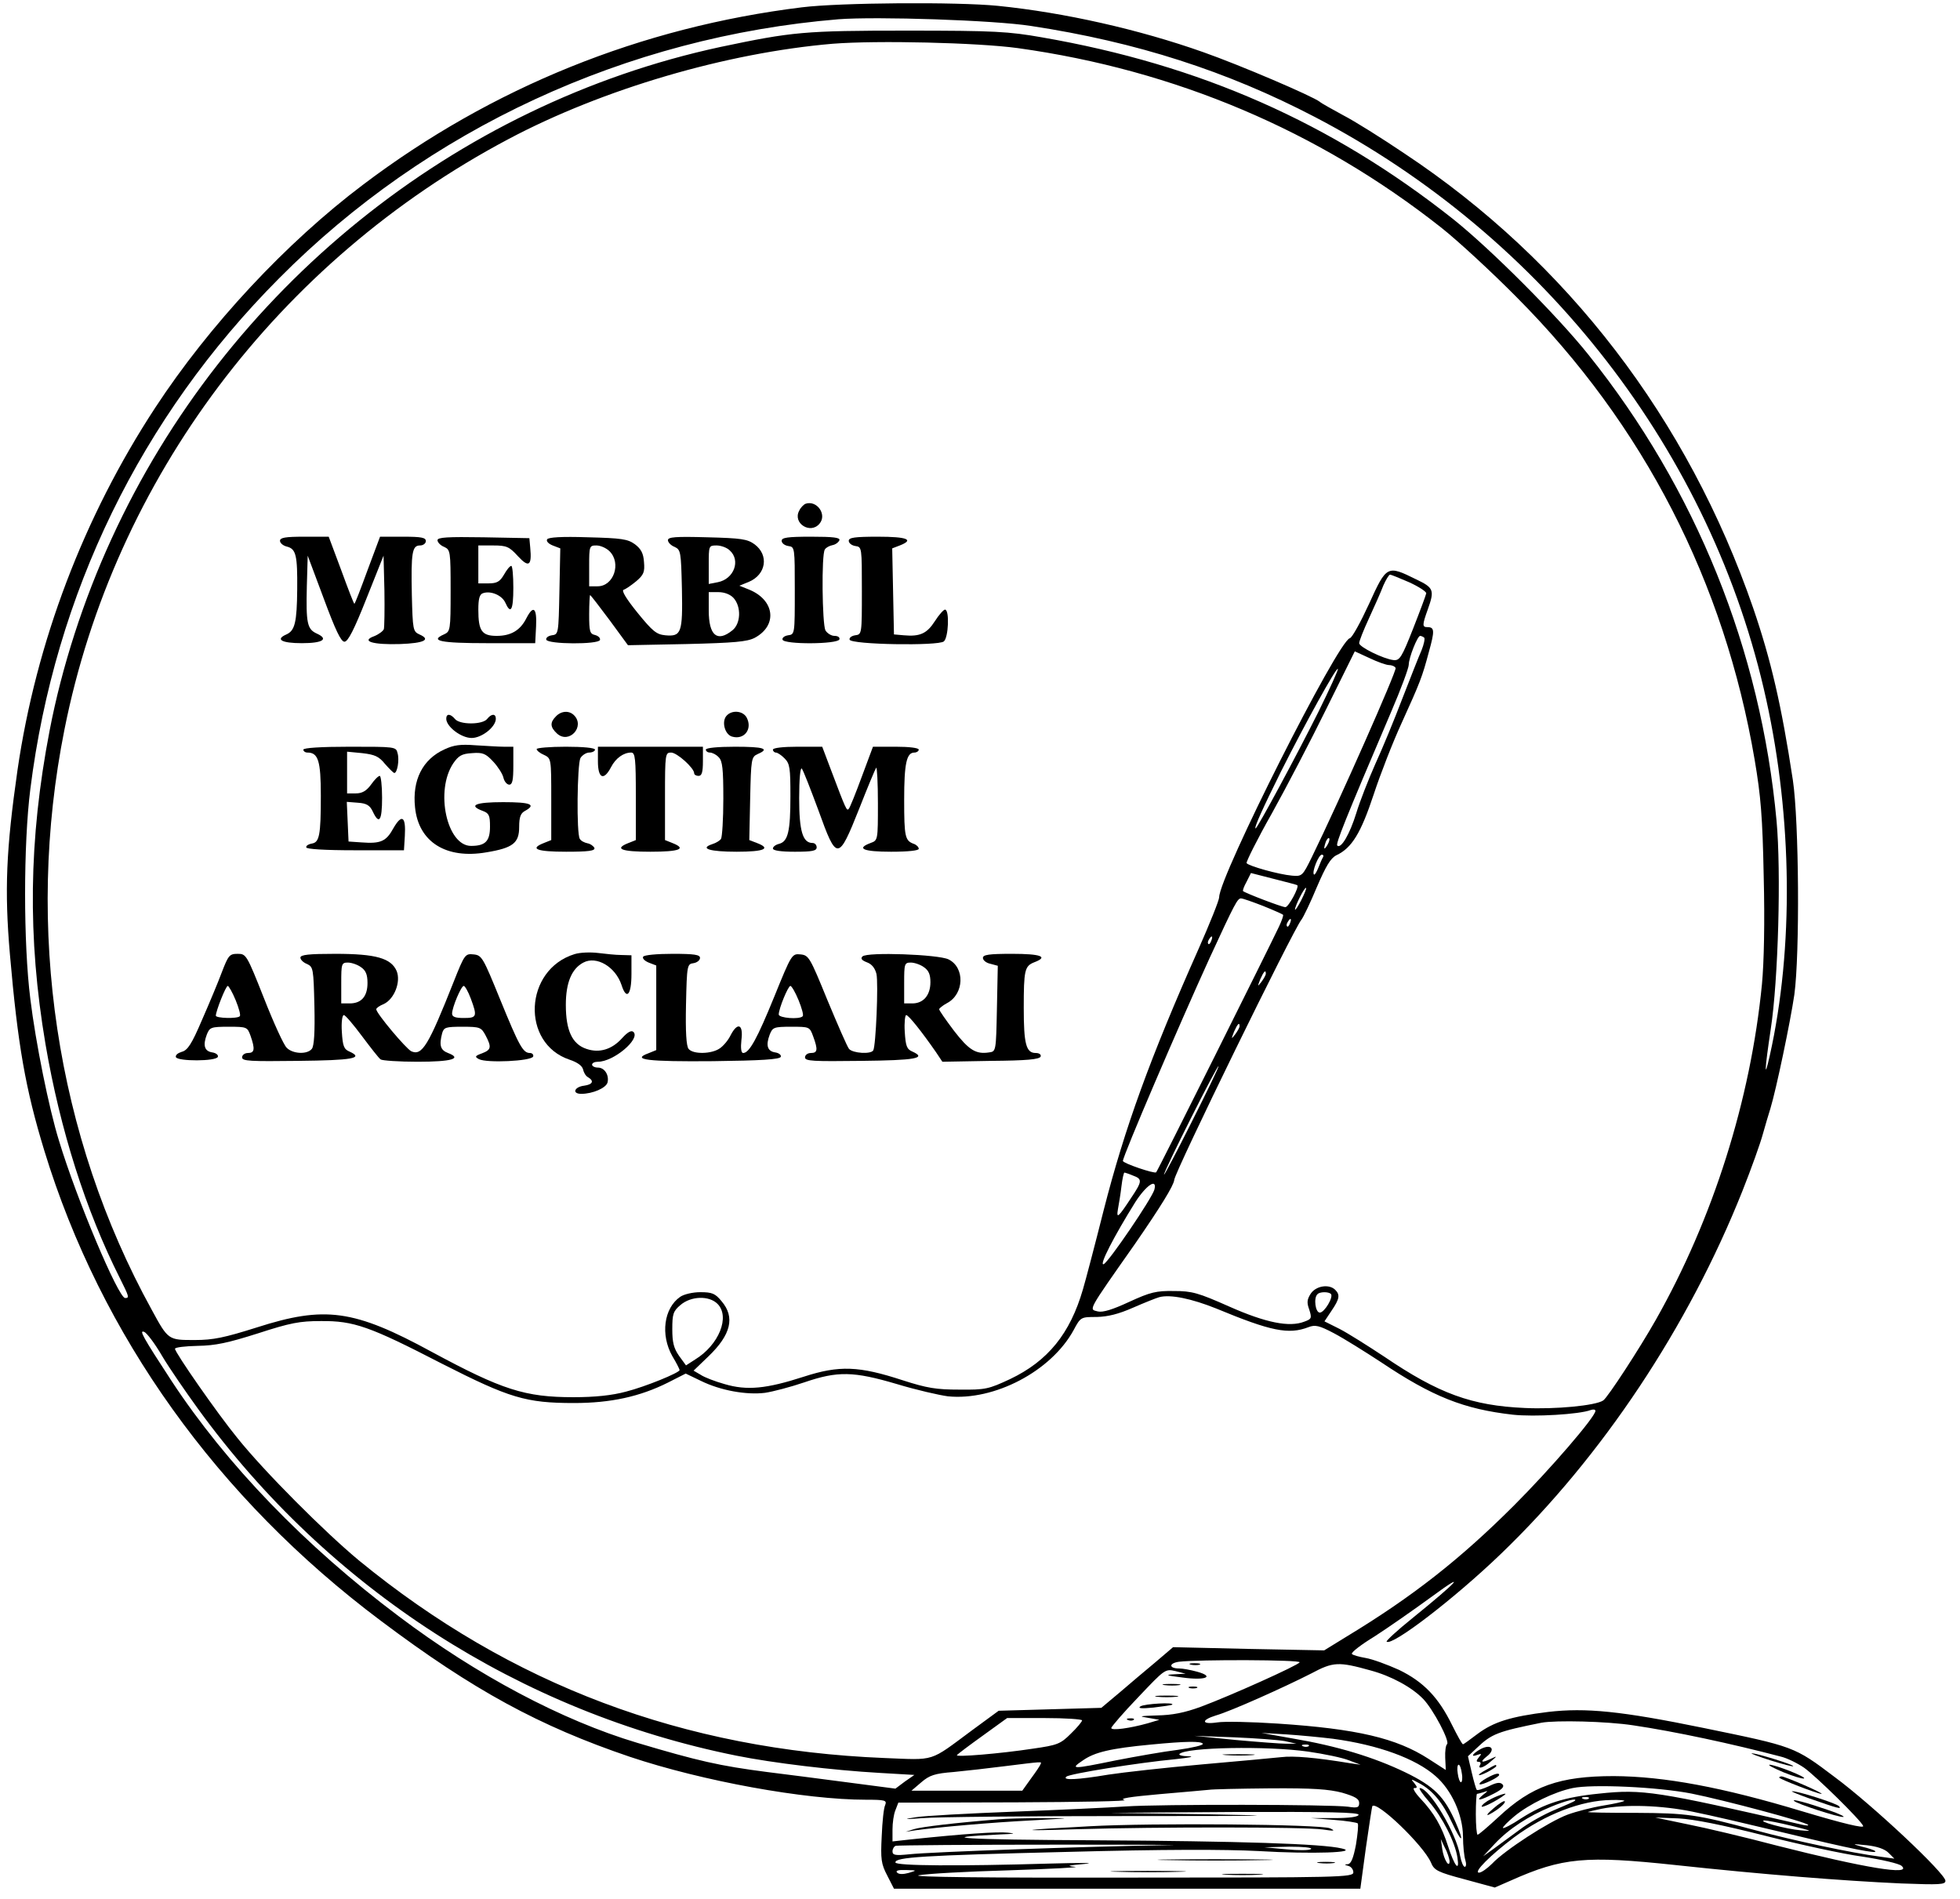 <?xml version="1.0" standalone="no"?>
<!DOCTYPE svg PUBLIC "-//W3C//DTD SVG 20010904//EN"
 "http://www.w3.org/TR/2001/REC-SVG-20010904/DTD/svg10.dtd">
<svg version="1.0" xmlns="http://www.w3.org/2000/svg"
 width="672pt" height="651pt" viewBox="0 0 672 651"
 preserveAspectRatio="xMidYMid meet">

<g transform="translate(0,651) scale(0.1,-0.1)"
fill="#000000" stroke="none">
<path d="M2750 6485 c-552 -68 -1063 -274 -1505 -608 -263 -198 -527 -481
-713 -765 -245 -374 -408 -803 -472 -1242 -39 -272 -45 -412 -26 -632 27 -311
53 -460 118 -673 194 -634 594 -1192 1153 -1611 318 -239 545 -362 855 -467
248 -83 599 -147 809 -147 66 0 72 -2 66 -18 -5 -9 -10 -57 -12 -107 -4 -79
-2 -95 19 -135 l23 -45 799 0 800 0 19 140 c11 77 21 141 22 143 16 19 175
-134 201 -193 11 -27 22 -33 116 -58 l103 -28 55 24 c177 79 256 86 565 53
297 -32 573 -54 773 -63 133 -5 152 -4 152 9 0 25 -249 259 -380 356 -139 105
-138 104 -449 168 -283 58 -404 70 -533 55 -129 -16 -187 -34 -243 -76 -25
-19 -47 -35 -49 -35 -3 0 -19 29 -37 65 -47 96 -98 149 -182 190 -40 18 -91
37 -115 41 -23 4 -45 10 -47 14 -3 5 32 32 78 60 45 29 134 91 197 137 124 91
89 52 -68 -75 -51 -41 -90 -77 -88 -80 18 -17 233 148 391 300 348 334 644
780 829 1245 31 78 62 165 70 195 8 29 20 69 26 88 20 66 68 295 82 390 19
140 16 593 -5 735 -39 257 -75 412 -136 590 -224 649 -638 1189 -1196 1559
-77 52 -171 111 -210 131 -38 21 -75 41 -80 46 -26 20 -274 126 -399 170 -220
78 -477 136 -705 159 -140 14 -542 11 -671 -5z m785 -64 c362 -55 672 -155
973 -312 788 -411 1363 -1153 1548 -1999 89 -405 94 -851 12 -1218 -20 -90
-18 -51 3 89 26 169 36 541 20 715 -54 586 -276 1137 -645 1598 -107 134 -336
363 -464 465 -417 330 -867 529 -1410 623 -114 20 -161 23 -462 23 -353 0
-393 -4 -640 -56 -910 -196 -1696 -830 -2088 -1687 -96 -209 -170 -438 -212
-657 -72 -374 -76 -709 -14 -1075 50 -293 138 -570 255 -802 32 -64 33 -68 18
-68 -23 0 -166 338 -227 540 -34 109 -80 337 -98 485 -24 191 -24 530 0 720
84 670 379 1275 853 1751 508 512 1191 828 1918 888 130 10 533 -3 660 -23z
m-45 -76 c539 -75 1030 -283 1451 -615 57 -45 174 -153 259 -239 436 -438 712
-975 816 -1586 21 -124 27 -194 31 -400 4 -156 1 -295 -6 -369 -39 -398 -168
-805 -364 -1151 -56 -99 -165 -266 -180 -276 -26 -18 -165 -31 -269 -26 -182
8 -295 49 -482 176 -56 37 -124 80 -153 95 l-52 26 24 36 c28 41 30 55 13 72
-21 21 -66 14 -84 -13 -13 -20 -14 -31 -5 -55 9 -29 8 -32 -17 -41 -51 -20
-132 -4 -258 52 -106 47 -127 53 -189 53 -61 1 -81 -4 -153 -37 -58 -27 -91
-37 -108 -33 -31 8 -38 -4 127 231 87 126 133 200 135 220 2 28 408 858 436
892 7 9 31 59 53 112 31 72 47 99 67 109 53 25 84 76 128 209 23 70 66 180 95
243 65 143 71 159 94 245 20 72 20 85 -5 85 -18 0 -18 7 1 60 24 67 21 75 -40
104 -99 49 -101 48 -161 -84 -29 -63 -58 -116 -66 -118 -40 -8 -448 -817 -448
-888 0 -10 -32 -90 -71 -178 -165 -371 -253 -613 -325 -895 -30 -119 -62 -241
-71 -271 -44 -152 -120 -246 -250 -308 -73 -34 -84 -37 -173 -36 -80 0 -111 5
-195 32 -150 49 -217 52 -340 12 -127 -41 -194 -48 -271 -25 -32 9 -69 23 -82
32 l-24 14 51 49 c77 74 92 134 45 189 -22 27 -33 31 -73 31 -26 0 -56 -7 -69
-16 -56 -39 -68 -130 -27 -203 14 -23 25 -45 25 -48 0 -9 -117 -57 -184 -74
-48 -13 -107 -19 -180 -19 -166 0 -244 25 -485 155 -268 146 -367 159 -601 84
-111 -35 -149 -43 -212 -43 -91 0 -91 -1 -148 104 -328 595 -435 1308 -299
1989 171 859 733 1606 1522 2024 324 172 748 296 1112 327 152 12 496 4 635
-15z m1341 -1831 c33 -15 59 -32 59 -38 -1 -6 -21 -60 -45 -121 -39 -99 -46
-110 -67 -108 -35 4 -118 45 -118 58 0 7 15 45 34 86 19 41 41 91 49 112 9 20
19 37 23 37 3 0 33 -12 65 -26z m52 -190 c3 -4 -1 -23 -9 -43 -9 -20 -38 -94
-66 -166 -27 -71 -69 -173 -93 -225 -23 -52 -53 -128 -65 -168 -22 -71 -52
-123 -65 -111 -6 6 24 82 184 457 34 79 61 152 61 163 0 24 30 99 39 99 4 0
10 -3 14 -6z m-121 -94 c9 0 20 -4 23 -10 5 -8 -192 -454 -288 -650 -31 -63
-33 -65 -67 -62 -46 4 -149 33 -156 43 -2 4 36 81 87 171 50 90 134 251 187
359 l97 196 50 -23 c27 -13 58 -24 67 -24z m-242 -161 c-75 -150 -209 -399
-215 -399 -7 0 26 72 87 195 83 165 189 357 195 352 2 -3 -28 -69 -67 -148z
m31 -456 c-12 -20 -14 -14 -5 12 4 9 9 14 11 11 3 -2 0 -13 -6 -23z m-15 -42
c-3 -4 -10 -21 -16 -36 -6 -15 -13 -26 -15 -23 -8 8 16 68 27 68 5 0 7 -4 4
-9z m-88 -96 c7 -6 -30 -75 -41 -75 -12 0 -137 48 -145 55 -2 2 3 16 12 32
l15 30 78 -20 c43 -11 79 -20 81 -22z m13 -52 c-11 -21 -20 -35 -21 -31 0 12
33 78 38 74 2 -2 -6 -21 -17 -43z m-130 -19 c35 -14 66 -28 68 -30 2 -2 -4
-20 -14 -41 -30 -64 -416 -838 -421 -842 -5 -6 -114 31 -114 39 0 17 192 465
297 695 88 191 96 205 108 205 6 0 40 -12 76 -26z m92 -59 c-3 -9 -8 -14 -10
-11 -3 3 -2 9 2 15 9 16 15 13 8 -4z m-270 -60 c-3 -9 -8 -14 -10 -11 -3 3 -2
9 2 15 9 16 15 13 8 -4z m187 -113 c0 -5 -7 -17 -15 -28 -14 -18 -14 -17 -4 9
12 27 19 34 19 19z m-90 -180 c0 -5 -7 -17 -15 -28 -14 -18 -14 -17 -4 9 12
27 19 34 19 19z m-164 -328 c-52 -104 -95 -185 -95 -181 -1 12 183 377 187
372 2 -1 -40 -88 -92 -191z m-202 -184 c33 -12 33 -19 -6 -77 -44 -67 -51 -73
-45 -38 3 17 9 51 12 78 3 26 8 47 10 47 2 0 15 -4 29 -10z m74 -48 c-8 -30
-157 -249 -174 -256 -17 -6 35 95 108 212 37 58 76 85 66 44z m605 -358 c10
-10 -22 -64 -38 -64 -15 0 -22 50 -8 63 8 9 38 9 46 1z m-393 -50 c188 -78
248 -90 316 -64 23 9 37 6 88 -21 34 -18 106 -63 161 -99 176 -118 284 -161
452 -180 73 -8 228 1 267 16 9 3 16 2 16 -3 0 -20 -154 -199 -279 -324 -185
-185 -350 -314 -573 -449 l-78 -48 -259 5 -259 6 -61 -52 c-34 -28 -89 -75
-123 -104 l-62 -52 -176 -5 -176 -5 -90 -66 c-150 -111 -124 -103 -302 -96
-689 28 -1281 251 -1801 677 -117 97 -324 304 -417 420 -68 83 -214 293 -214
306 0 5 35 9 78 10 61 1 103 10 207 43 111 36 143 42 215 42 113 1 167 -18
415 -146 232 -118 288 -135 453 -135 126 0 226 22 322 70 l61 31 52 -25 c67
-33 156 -49 220 -41 27 4 88 20 135 36 114 39 168 38 317 -6 66 -20 145 -38
175 -42 159 -16 354 86 431 227 24 45 25 45 79 45 39 1 75 10 125 32 39 17 79
33 90 36 38 10 110 -5 195 -39z m-1710 16 c44 -44 5 -141 -77 -191 l-31 -20
-24 33 c-18 26 -23 46 -23 91 0 52 3 62 28 83 36 31 98 33 127 4z m-1904 -179
c25 -42 81 -123 123 -181 448 -617 1105 -1040 1846 -1189 124 -25 332 -50 490
-59 l120 -7 -33 -23 -32 -24 -168 22 c-92 12 -214 28 -272 35 -163 21 -237 38
-445 100 -258 77 -550 232 -818 434 -321 241 -591 521 -779 807 -98 150 -112
175 -94 168 9 -3 37 -40 62 -83z m3900 -1050 c-7 -11 -236 -114 -338 -152 -57
-21 -99 -29 -151 -30 -60 -2 -65 -3 -32 -8 l40 -7 -40 -12 c-61 -17 -125 -26
-125 -16 1 5 42 53 93 106 91 96 92 97 127 89 l35 -9 -40 -2 c-32 -2 -27 -4
29 -11 80 -11 112 3 50 20 -22 6 -49 11 -61 11 -36 0 -36 18 -1 23 67 8 419 7
414 -2z m244 -28 c70 -19 140 -57 179 -97 35 -36 94 -148 82 -156 -4 -3 -7
-24 -6 -46 l2 -42 -59 38 c-110 71 -245 103 -517 121 -91 6 -184 8 -208 4 -54
-8 -56 8 -4 24 50 14 235 97 327 144 75 40 93 41 204 10z m-990 -171 c0 -4
-17 -25 -39 -46 -35 -35 -46 -39 -130 -51 -111 -17 -268 -30 -260 -22 3 4 43
34 89 67 l83 60 129 0 c70 0 128 -4 128 -8z m1890 -17 c142 -21 338 -63 505
-107 22 -5 58 -23 80 -38 39 -27 197 -182 203 -200 4 -9 -68 8 -208 50 -275
83 -474 120 -647 121 -186 0 -282 -34 -396 -141 -36 -33 -67 -60 -71 -60 -3 0
-6 32 -6 70 0 39 2 70 4 70 2 0 13 3 23 6 16 6 16 5 -2 -9 -28 -23 -12 -21 37
4 29 15 37 24 29 32 -8 8 -21 6 -47 -7 -20 -9 -38 -15 -41 -12 -2 2 -10 29
-17 59 l-13 56 31 29 c50 48 72 56 221 86 49 9 224 5 315 -9z m-1030 -46 c156
-21 284 -68 352 -128 55 -48 93 -132 94 -206 0 -33 4 -70 8 -82 4 -13 3 -23
-2 -23 -5 0 -12 17 -16 38 -12 76 -105 232 -138 232 -5 0 9 -21 31 -46 46 -53
90 -139 98 -193 8 -51 -10 -29 -32 39 -22 69 -48 114 -94 163 -19 20 -29 37
-22 37 11 0 11 3 0 17 -13 15 -12 15 16 0 46 -24 81 -66 114 -137 33 -71 43
-69 12 2 -39 89 -74 124 -173 172 -108 52 -233 90 -386 116 l-107 19 85 -5
c47 -3 119 -10 160 -15z m-165 -8 l40 -9 -35 0 c-19 0 -98 6 -175 13 l-140 14
135 -5 c74 -3 153 -9 175 -13z m-281 -9 c3 -5 -36 -14 -86 -21 -49 -6 -145
-23 -212 -36 -151 -31 -159 -31 -113 0 40 28 95 41 232 54 124 12 173 12 179
3z m363 -8 c-3 -3 -12 -4 -19 -1 -8 3 -5 6 6 6 11 1 17 -2 13 -5z m-2 -19 c55
-8 118 -21 140 -30 l40 -15 -35 5 c-121 20 -196 26 -237 21 -27 -3 -149 -14
-273 -25 -124 -11 -268 -27 -320 -35 -107 -18 -159 -20 -144 -7 10 10 247 48
374 60 47 5 67 9 46 10 -22 0 -36 4 -32 8 23 23 300 28 441 8z m-917 -42 c-1
-5 -16 -27 -33 -50 l-30 -42 -190 0 -190 0 34 29 c28 24 46 30 110 35 42 4
121 13 176 20 129 16 127 16 123 8z m1444 -33 c3 -16 1 -30 -3 -30 -4 0 -9 14
-11 30 -3 17 -1 30 3 30 4 0 9 -13 11 -30z m788 -69 c110 -22 388 -96 399
-107 3 -3 -5 -3 -19 0 -499 115 -548 123 -697 107 -120 -12 -188 -34 -268 -85
-31 -21 -59 -35 -62 -33 -2 3 16 21 40 41 50 41 136 83 199 96 67 14 291 4
408 -19z m-1198 3 c44 -13 58 -21 58 -35 0 -16 -6 -18 -38 -13 -59 8 -645 9
-762 1 -58 -4 -231 -12 -385 -18 -154 -6 -305 -14 -335 -19 -46 -7 -41 -8 25
-3 44 4 359 7 700 7 500 0 554 1 280 6 l-340 5 428 3 c322 1 428 -1 425 -10
-3 -7 -32 -11 -84 -11 l-79 0 77 -6 c42 -3 79 -9 83 -12 3 -4 0 -36 -6 -73 -9
-47 -17 -66 -28 -67 -13 -1 -12 -2 2 -6 9 -2 17 -12 17 -22 0 -17 -43 -18
-767 -18 -497 -1 -752 2 -723 8 25 5 164 13 310 17 146 5 247 10 225 12 -31 3
-23 5 35 10 41 4 -15 4 -125 1 -304 -9 -525 -8 -525 4 -1 18 91 24 585 36 337
9 544 9 660 3 186 -11 348 -5 285 9 -66 16 -347 25 -855 28 -440 2 -555 9
-315 20 49 2 55 3 26 6 -36 4 -153 -4 -333 -23 l-63 -7 0 41 c0 22 4 52 10 66
l10 26 402 1 c222 1 390 4 373 8 -20 5 19 11 120 20 83 7 159 14 170 15 11 2
105 4 209 5 148 1 202 -3 248 -15z m845 -20 c-3 -3 -12 -4 -19 -1 -8 3 -5 6 6
6 11 1 17 -2 13 -5z m-48 -8 c-2 -2 -33 -16 -69 -31 -36 -15 -90 -45 -120 -68
-30 -22 -71 -52 -90 -66 l-35 -25 40 43 c48 51 115 95 193 127 50 21 93 31 81
20z m170 0 c-3 -3 -35 -10 -72 -16 -37 -6 -92 -20 -122 -31 -65 -24 -217 -123
-259 -168 -17 -17 -37 -31 -45 -31 -21 0 39 60 120 121 107 79 231 127 333
128 27 1 47 -1 45 -3z m234 -37 c56 -11 201 -45 322 -74 223 -54 315 -72 304
-61 -3 3 -23 10 -45 15 -36 10 -35 10 16 5 36 -4 62 -13 75 -26 l20 -20 -50 7
c-94 12 -300 56 -425 90 -204 55 -235 59 -412 60 -91 0 -165 1 -164 3 2 1 23
6 47 11 80 16 206 12 312 -10z m247 -82 c118 -30 269 -63 335 -72 66 -10 127
-24 135 -32 37 -34 -125 -7 -425 69 -110 29 -249 62 -310 74 l-110 23 80 -3
c54 -3 149 -22 295 -59z m95 33 c68 -17 72 -19 30 -15 -50 4 -154 32 -125 34
8 0 51 -8 95 -19z m-1175 -120 c0 -27 -20 5 -25 40 l-5 35 14 -30 c9 -16 15
-37 16 -45z m-980 54 c-259 -4 -800 -23 -872 -31 -49 -5 -58 -3 -58 10 0 8 5
17 11 19 6 2 259 4 563 4 303 0 463 -1 356 -2z m505 -13 c-6 -5 -44 -5 -85 -1
l-75 7 85 2 c48 0 80 -3 75 -8z m-1380 -82 c-18 -5 -33 -5 -39 1 -7 7 4 10 30
9 39 -1 39 -1 9 -10z"/>
<path d="M2762 4783 c-7 -3 -17 -13 -22 -24 -23 -43 39 -82 70 -44 26 31 -9
81 -48 68z"/>
<path d="M960 4656 c0 -8 11 -17 24 -20 31 -8 36 -30 35 -146 -1 -114 -8 -142
-37 -155 -39 -17 -17 -30 53 -30 72 0 93 14 51 33 -33 15 -37 36 -34 162 l3
105 55 -147 c40 -108 59 -148 71 -148 12 0 33 41 75 147 l59 148 3 -120 c1
-65 0 -125 -2 -132 -3 -7 -18 -18 -33 -24 -47 -17 -5 -30 89 -27 82 3 107 15
66 33 -22 10 -23 16 -26 135 -3 146 1 170 28 170 11 0 20 7 20 15 0 12 -15 15
-78 15 l-79 0 -43 -115 c-23 -63 -43 -115 -45 -115 -2 0 -22 52 -45 115 l-43
115 -84 0 c-64 0 -83 -3 -83 -14z"/>
<path d="M1500 4658 c0 -7 10 -18 23 -23 21 -10 22 -14 22 -150 0 -136 -1
-140 -23 -150 -50 -22 -12 -30 149 -30 l164 0 3 58 c3 63 -9 74 -33 28 -21
-42 -53 -61 -102 -61 -51 0 -63 17 -63 90 0 36 4 52 15 56 26 10 65 -6 77 -31
19 -43 28 -28 28 50 0 41 -3 75 -7 75 -5 0 -16 -14 -25 -30 -14 -24 -24 -30
-53 -30 l-35 0 0 65 0 65 51 0 c46 0 55 -4 85 -37 37 -40 48 -33 42 29 l-3 33
-157 3 c-124 2 -158 0 -158 -10z"/>
<path d="M1876 4661 c-4 -6 4 -15 19 -21 l26 -10 -3 -147 c-3 -146 -3 -148
-26 -151 -13 -2 -21 -9 -19 -15 5 -16 179 -17 184 -1 2 6 -5 14 -17 17 -18 4
-20 13 -20 71 0 36 2 66 3 66 2 0 32 -39 67 -86 l63 -86 201 4 c164 4 207 8
233 21 81 43 69 132 -22 167 l-30 12 32 13 c60 25 70 92 20 129 -25 18 -45 21
-163 24 -108 3 -134 1 -134 -10 0 -7 10 -18 23 -23 21 -10 22 -16 25 -144 3
-151 -2 -164 -57 -159 -30 3 -43 13 -95 77 -38 47 -56 76 -48 79 7 2 26 15 43
29 26 22 30 32 27 66 -2 30 -10 45 -31 61 -25 18 -45 21 -162 24 -89 3 -135 0
-139 -7z m214 -41 c41 -41 14 -120 -41 -120 l-29 0 0 70 c0 68 1 70 25 70 14
0 34 -9 45 -20z m412 3 c38 -34 15 -98 -41 -109 l-31 -6 0 66 c0 65 0 66 27
66 14 0 35 -7 45 -17z m13 -163 c27 -30 25 -88 -4 -111 -52 -42 -81 -18 -81
68 l0 63 33 0 c21 0 41 -8 52 -20z"/>
<path d="M2680 4656 c0 -8 10 -16 23 -18 22 -3 22 -5 22 -153 0 -149 0 -150
-23 -153 -13 -2 -21 -9 -19 -15 5 -17 189 -16 195 1 2 7 -5 12 -17 12 -11 0
-25 9 -31 19 -11 22 -14 260 -2 277 4 7 16 13 26 15 11 2 21 10 24 17 3 9 -21
12 -97 12 -81 0 -101 -3 -101 -14z"/>
<path d="M2910 4656 c0 -8 10 -16 23 -18 22 -3 22 -5 22 -153 0 -149 0 -150
-23 -153 -13 -2 -21 -9 -19 -15 5 -17 304 -22 323 -6 16 13 20 109 4 109 -5 0
-21 -18 -35 -40 -27 -42 -51 -53 -106 -48 l-34 3 -3 148 -3 147 26 10 c51 20
25 30 -75 30 -80 0 -100 -3 -100 -14z"/>
<path d="M1906 4054 c-21 -21 -20 -37 4 -59 41 -37 97 24 58 63 -17 17 -44 15
-62 -4z"/>
<path d="M2490 4055 c-16 -20 -5 -62 19 -70 42 -13 72 25 51 65 -13 24 -52 27
-70 5z"/>
<path d="M1530 4046 c0 -27 51 -66 87 -66 35 0 83 38 83 66 0 18 -15 18 -30
-1 -7 -9 -29 -15 -55 -15 -26 0 -48 6 -55 15 -16 19 -30 19 -30 1z"/>
<path d="M1524 3941 c-75 -34 -111 -105 -101 -199 12 -119 107 -178 245 -154
91 15 112 32 112 87 0 34 5 47 20 55 40 22 19 30 -75 30 -95 0 -121 -11 -70
-30 22 -8 25 -16 25 -54 0 -50 -16 -66 -65 -66 -83 0 -124 189 -61 283 18 26
29 33 64 35 37 3 47 -1 73 -29 16 -17 32 -42 35 -55 3 -13 12 -24 20 -24 11 0
14 16 14 65 l0 65 -32 0 c-18 0 -62 3 -98 5 -51 4 -74 1 -106 -14z"/>
<path d="M1040 3940 c0 -5 6 -10 14 -10 37 0 46 -28 46 -148 0 -136 -5 -160
-31 -164 -11 -2 -20 -7 -19 -13 0 -6 63 -10 168 -10 l167 0 3 49 c4 67 -10 77
-39 27 -25 -46 -44 -54 -110 -49 l-44 3 -3 68 -3 68 38 -3 c30 -2 41 -9 51
-30 22 -47 32 -32 32 47 0 41 -4 75 -8 75 -5 0 -18 -13 -30 -30 -16 -22 -31
-30 -52 -30 l-30 0 0 71 0 72 52 -5 c43 -5 57 -11 78 -37 15 -17 29 -31 32
-31 10 0 18 45 11 68 -5 22 -8 22 -164 22 -99 0 -159 -4 -159 -10z"/>
<path d="M1840 3942 c0 -5 11 -14 25 -20 25 -12 25 -12 25 -152 l0 -140 -25
-10 c-51 -20 -25 -30 76 -30 76 0 100 3 97 13 -3 6 -13 14 -24 16 -10 2 -22 8
-26 15 -12 17 -9 255 2 277 6 10 20 19 30 19 11 0 20 5 20 10 0 6 -40 10 -100
10 -55 0 -100 -4 -100 -8z"/>
<path d="M2050 3900 c0 -59 20 -68 45 -20 16 31 43 50 69 50 14 0 16 -21 16
-150 l0 -150 -25 -10 c-51 -20 -25 -30 75 -30 100 0 126 10 75 30 l-25 10 0
150 c0 146 1 150 21 150 20 0 79 -53 79 -71 0 -5 7 -9 15 -9 11 0 15 12 15 50
l0 50 -180 0 -180 0 0 -50z"/>
<path d="M2420 3940 c0 -5 6 -10 14 -10 8 0 22 -7 30 -16 13 -12 16 -40 16
-142 0 -70 -4 -132 -8 -138 -4 -6 -17 -14 -30 -18 -45 -15 -8 -26 84 -26 95 0
119 11 69 30 l-26 10 3 142 c3 137 4 143 26 153 42 18 22 25 -78 25 -60 0
-100 -4 -100 -10z"/>
<path d="M2650 3940 c0 -5 5 -10 10 -10 6 0 19 -9 30 -20 18 -18 20 -33 20
-129 0 -121 -8 -156 -39 -164 -12 -3 -21 -10 -21 -16 0 -7 27 -11 75 -11 60 0
75 3 75 15 0 8 -6 15 -14 15 -34 0 -46 41 -46 154 0 66 4 106 9 101 5 -6 30
-70 57 -143 63 -175 68 -175 140 6 29 74 55 136 58 140 3 3 6 -52 6 -122 0
-126 0 -127 -25 -136 -51 -19 -25 -30 70 -30 59 0 95 4 95 10 0 6 -8 14 -17
17 -30 11 -33 24 -33 151 0 124 8 162 35 162 8 0 15 5 15 10 0 6 -33 10 -78
10 l-79 0 -38 -102 c-21 -57 -41 -107 -45 -111 -7 -8 -9 -4 -60 131 l-31 82
-85 0 c-49 0 -84 -4 -84 -10z"/>
<path d="M1970 3239 c-173 -53 -185 -306 -17 -362 27 -9 43 -21 46 -33 2 -10
9 -23 17 -27 22 -13 16 -25 -13 -29 -34 -4 -43 -28 -10 -28 39 0 85 20 90 39
6 25 -10 51 -33 51 -11 0 -20 5 -20 10 0 6 9 10 20 10 54 0 146 78 122 102 -7
7 -20 0 -39 -21 -35 -39 -78 -52 -122 -37 -49 16 -71 63 -71 151 0 76 20 124
60 145 45 24 110 -14 131 -77 17 -53 34 -35 34 38 l0 64 -35 1 c-19 0 -55 4
-80 7 -25 3 -61 2 -80 -4z"/>
<path d="M761 3178 c-13 -35 -44 -109 -69 -166 -35 -82 -49 -103 -69 -108 -13
-4 -22 -11 -20 -18 5 -15 139 -15 144 1 2 6 -6 13 -19 15 -27 4 -33 24 -19 61
10 25 14 27 75 27 63 0 64 -1 75 -31 16 -46 14 -59 -9 -59 -11 0 -20 -7 -20
-15 0 -13 28 -14 192 -12 187 2 227 9 176 32 -19 8 -23 19 -26 68 -2 31 1 57
7 57 5 0 33 -33 62 -72 30 -40 58 -76 64 -80 5 -4 63 -8 127 -8 117 0 154 11
104 30 -26 10 -31 26 -20 68 6 20 12 22 70 22 60 0 64 -2 79 -30 21 -40 19
-49 -12 -61 -25 -9 -26 -12 -11 -20 26 -14 180 -7 186 9 2 6 -3 12 -11 12 -24
0 -37 24 -102 183 -59 145 -63 152 -91 155 -29 3 -31 1 -69 -95 -86 -217 -108
-254 -145 -237 -18 9 -120 130 -120 144 0 4 11 12 26 18 36 17 59 76 44 113
-19 44 -71 59 -210 59 -90 0 -120 -3 -120 -13 0 -7 10 -17 23 -22 21 -10 22
-16 25 -144 2 -90 -1 -138 -9 -147 -16 -20 -66 -17 -86 4 -10 9 -45 86 -78
170 -59 149 -61 152 -90 152 -28 0 -32 -5 -54 -62z m477 16 c16 -11 22 -25 22
-54 0 -46 -21 -70 -61 -70 l-29 0 0 70 c0 66 1 70 23 70 12 0 33 -7 45 -16z
m-430 -113 c11 -27 18 -52 14 -55 -8 -9 -82 -7 -82 2 0 15 34 102 41 102 3 0
16 -22 27 -49z m806 6 c23 -62 21 -67 -24 -67 -29 0 -40 4 -40 15 0 21 31 95
40 95 4 0 15 -19 24 -43z"/>
<path d="M2205 3230 c-3 -6 5 -14 19 -20 l26 -10 0 -145 0 -145 -27 -11 c-60
-22 -3 -29 222 -27 164 2 229 6 232 15 2 6 -6 13 -19 15 -27 4 -33 24 -19 61
10 25 14 27 74 27 62 0 63 0 75 -33 17 -46 15 -57 -8 -57 -11 0 -20 -7 -20
-15 0 -13 28 -14 192 -12 187 2 227 9 176 32 -19 8 -23 19 -26 68 -2 31 1 57
5 57 8 0 52 -55 102 -127 l22 -33 166 3 c123 1 167 5 171 15 2 7 -5 12 -17 12
-33 0 -41 31 -41 154 0 130 3 144 36 157 50 19 23 29 -76 29 -79 0 -100 -3
-100 -14 0 -8 11 -17 25 -20 l26 -7 -3 -147 c-3 -146 -3 -147 -27 -150 -45 -7
-69 8 -120 74 -28 37 -51 70 -51 74 0 3 12 13 27 21 59 31 62 122 5 150 -35
17 -279 26 -295 10 -7 -7 -3 -13 15 -20 17 -6 28 -20 33 -40 7 -33 -2 -247
-11 -262 -8 -14 -70 -10 -83 5 -6 7 -39 83 -74 167 -60 147 -64 154 -92 157
-30 3 -31 1 -90 -144 -59 -145 -86 -194 -107 -194 -7 0 -9 17 -6 45 7 54 -13
62 -37 16 -8 -17 -25 -37 -37 -45 -28 -20 -92 -21 -107 -2 -8 9 -11 59 -9 152
3 136 4 139 26 142 12 2 22 10 22 18 0 11 -19 14 -94 14 -53 0 -98 -4 -101
-10z m963 -36 c16 -11 22 -25 22 -51 0 -45 -24 -73 -62 -73 l-28 0 0 70 c0 66
1 70 23 70 12 0 33 -7 45 -16z m-430 -113 c11 -27 18 -52 14 -55 -11 -12 -82
-6 -82 6 0 20 32 98 40 98 4 0 17 -22 28 -49z"/>
<path d="M4083 803 c9 -2 23 -2 30 0 6 3 -1 5 -18 5 -16 0 -22 -2 -12 -5z"/>
<path d="M3993 733 c15 -2 37 -2 50 0 12 2 0 4 -28 4 -27 0 -38 -2 -22 -4z"/>
<path d="M4078 723 c6 -2 18 -2 25 0 6 3 1 5 -13 5 -14 0 -19 -2 -12 -5z"/>
<path d="M3968 693 c17 -2 47 -2 65 0 17 2 3 4 -33 4 -36 0 -50 -2 -32 -4z"/>
<path d="M3910 660 c-10 -7 4 -8 45 -4 33 4 62 8 64 10 10 9 -96 3 -109 -6z"/>
<path d="M3868 613 c7 -3 16 -2 19 1 4 3 -2 6 -13 5 -11 0 -14 -3 -6 -6z"/>
<path d="M5077 514 c-29 -16 -37 -30 -11 -20 14 5 15 4 4 -9 -9 -11 -9 -15 -1
-15 7 0 9 -4 6 -10 -11 -17 12 -11 36 11 23 19 23 20 2 10 -33 -16 -41 -13
-16 7 32 24 17 45 -20 26z"/>
<path d="M6070 475 c41 -13 76 -22 78 -20 5 4 -126 45 -142 44 -6 0 23 -11 64
-24z"/>
<path d="M5098 444 c-38 -20 -36 -28 2 -9 17 9 30 18 30 20 0 7 -1 6 -32 -11z"/>
<path d="M6115 434 c32 -13 64 -23 70 -21 11 4 -98 47 -118 47 -7 -1 15 -12
48 -26z"/>
<path d="M5097 414 c-16 -9 -27 -18 -24 -21 6 -5 67 24 67 32 0 8 -14 5 -43
-11z"/>
<path d="M6100 416 c0 -5 132 -56 145 -56 11 1 -125 60 -137 60 -4 0 -8 -2 -8
-4z"/>
<path d="M6202 345 c100 -35 114 -39 103 -27 -10 10 -144 53 -161 51 -5 0 21
-11 58 -24z"/>
<path d="M5113 343 c-18 -9 -33 -21 -33 -26 0 -7 55 21 79 40 12 9 -18 0 -46
-14z"/>
<path d="M5119 309 c-19 -16 -25 -25 -14 -20 31 16 59 40 54 46 -3 2 -21 -9
-40 -26z"/>
<path d="M6151 336 c9 -10 151 -56 168 -55 9 0 -13 11 -49 23 -75 26 -128 40
-119 32z"/>
<path d="M4203 493 c26 -2 67 -2 90 0 23 2 2 3 -48 3 -49 0 -68 -1 -42 -3z"/>
<path d="M3425 273 c-148 -12 -267 -26 -292 -34 l-28 -9 32 5 c80 11 261 27
398 34 143 8 145 8 40 8 -60 0 -128 -2 -150 -4z"/>
<path d="M3735 249 c-246 -13 -261 -17 -40 -10 269 8 778 8 840 -1 40 -6 45
-5 25 4 -33 14 -610 19 -825 7z"/>
<path d="M4008 133 c90 -2 234 -2 320 0 86 1 13 3 -163 3 -176 0 -247 -2 -157
-3z"/>
<path d="M4523 123 c15 -2 37 -2 50 0 12 2 0 4 -28 4 -27 0 -38 -2 -22 -4z"/>
<path d="M3833 93 c59 -2 154 -2 210 0 56 1 8 3 -108 3 -115 0 -161 -2 -102
-3z"/>
<path d="M4203 83 c31 -2 83 -2 115 0 31 2 5 3 -58 3 -63 0 -89 -1 -57 -3z"/>
</g>
</svg>
